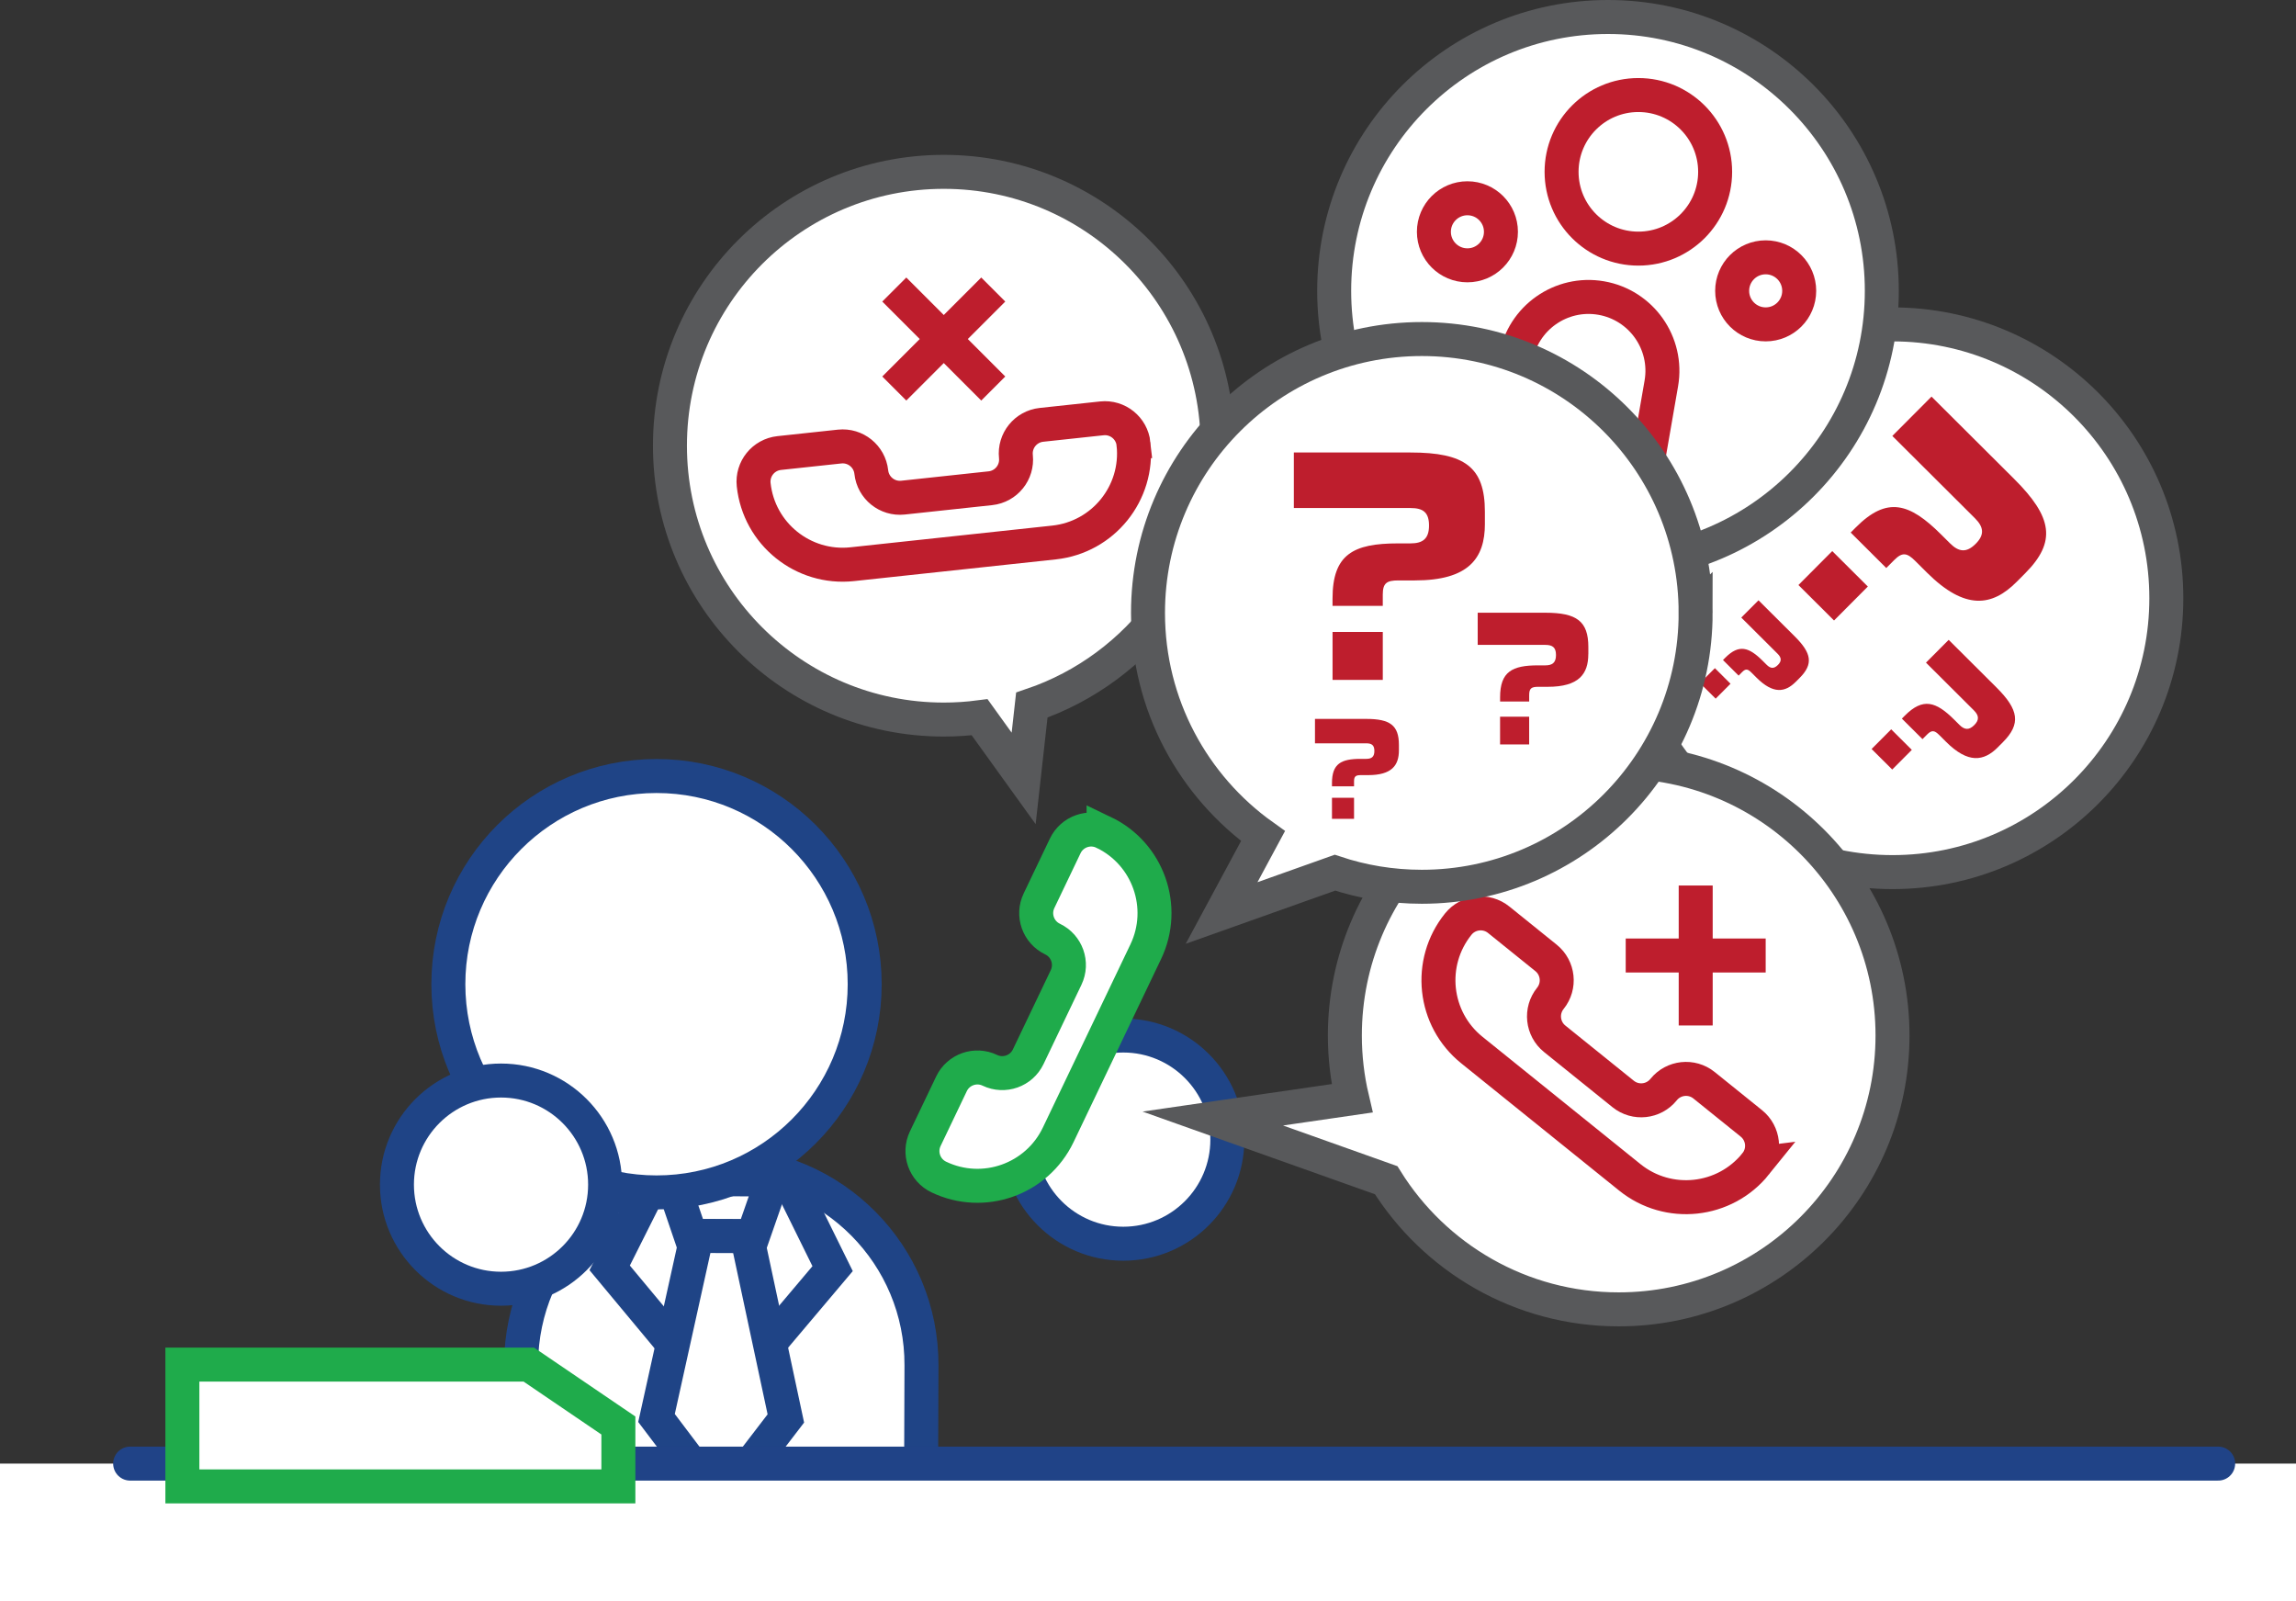 <?xml version="1.0" encoding="UTF-8"?><svg id="Layer_2" xmlns="http://www.w3.org/2000/svg" width="1351.36" height="942.4" viewBox="0 0 1351.36 942.4"><rect x="0" y="0" width="1351.36" height="942.4" fill="#333333" stroke="none"/><defs><style>.cls-1{stroke:#1fab4b;}.cls-1,.cls-2,.cls-3,.cls-4,.cls-5,.cls-6,.cls-7{stroke-miterlimit:10;stroke-width:20px;}.cls-1,.cls-2,.cls-3,.cls-4,.cls-8{fill:#fff;}.cls-2,.cls-5{stroke:#1f4486;}.cls-3{stroke:#58595b;}.cls-4,.cls-6{stroke:#be1e2d;}.cls-5,.cls-6,.cls-7{fill:none;}.cls-7{stroke:#204387;stroke-linecap:round;}.cls-9{fill:#be1e2d;}.cls-9,.cls-8{stroke-width:0px;}</style></defs><g id="Layer_3"><circle class="cls-3" cx="1113.88" cy="352.06" r="161.16"/><path class="cls-9" d="m1058.51,344.28l19.9-19.98,20.95,20.87-19.9,19.98-20.95-20.87Zm128.33-1.77c-14.28,14.33-30.23,16.84-52.69-5.54l-6.89-6.86c-4.82-4.8-7.58-5.35-12.38-.53l-4.67,4.69-20.95-20.87,3.02-3.03c18.39-18.47,31.61-14.37,50.21,4.17l5.24,5.21c5.1,5.08,9.64,5.76,15.13.25,5.22-5.24,4.79-9.78-.44-14.99l-48.65-48.46,23.06-23.15,48.65,48.46c22.6,22.51,24.97,36.95,6.44,55.56l-5.08,5.1Z"/><path class="cls-9" d="m1101.58,440.77l11.53-11.57,12.13,12.09-11.53,11.57-12.13-12.08Zm74.32-1.02c-8.27,8.3-17.51,9.75-30.52-3.21l-3.99-3.98c-2.79-2.78-4.39-3.1-7.17-.3l-2.7,2.71-12.13-12.08,1.75-1.76c10.65-10.7,18.31-8.32,29.08,2.41l3.03,3.02c2.95,2.94,5.58,3.33,8.76.14,3.02-3.03,2.78-5.66-.26-8.68l-28.17-28.06,13.36-13.41,28.17,28.06c13.09,13.04,14.46,21.4,3.73,32.17l-2.94,2.95Z"/><path class="cls-9" d="m1000.59,401.98l8.75-8.78,9.2,9.17-8.75,8.78-9.2-9.17Zm56.38-.78c-6.27,6.3-13.28,7.4-23.15-2.43l-3.03-3.02c-2.12-2.11-3.33-2.35-5.44-.23l-2.05,2.06-9.2-9.17,1.33-1.33c8.08-8.11,13.89-6.31,22.06,1.83l2.3,2.29c2.24,2.23,4.23,2.53,6.65.11,2.29-2.3,2.11-4.29-.19-6.59l-21.38-21.29,10.13-10.17,21.38,21.29c9.93,9.89,10.97,16.24,2.83,24.41l-2.23,2.24Z"/><path class="cls-2" d="m306.76,685.22h235.64v117.82c0,65.03-52.79,117.82-117.82,117.82h0c-65.03,0-117.82-52.79-117.82-117.82v-117.82h0Z" transform="translate(846.31 1607.59) rotate(-179.8)"/><polygon class="cls-2" points="443.12 727.47 406.58 727.34 395.18 693.88 454.76 694.09 443.12 727.47"/><polygon class="cls-2" points="439.61 727.46 410.1 727.35 386.41 834.47 424.29 884.6 462.53 834.74 439.61 727.46"/><polyline class="cls-5" points="393.58 787.86 358.84 746.12 383.58 696.85"/><polyline class="cls-5" points="465.66 697.14 490.05 746.58 455.02 788.07"/><line class="cls-5" x1="424.29" y1="884.6" x2="424.17" y2="920.86"/><circle class="cls-2" cx="386.41" cy="579.2" r="122.52"/><circle class="cls-2" cx="294.89" cy="697.14" r="61.26"/><circle class="cls-2" cx="661.12" cy="670.65" r="61.26"/><rect class="cls-8" y="861.31" width="1351.36" height="81.09"/><line class="cls-7" x1="76.6" y1="861.31" x2="1305.55" y2="861.31"/><polygon class="cls-1" points="363.96 874.74 107.34 874.74 107.34 803.04 311.23 803.04 363.96 838.89 363.96 874.74"/><path class="cls-3" d="m716.64,262.29c0,70.88-45.75,131.07-109.34,152.64l-4.81,43.14-25.92-35.99c-6.9.9-13.94,1.37-21.09,1.37-89.01,0-161.17-72.15-161.17-161.16s72.16-161.16,161.17-161.16,161.16,72.15,161.16,161.16Z"/><path class="cls-3" d="m1113.88,609.38c0,89.01-72.16,161.16-161.16,161.16-57.75,0-108.4-30.37-136.86-76l-102.03-36.3,81.98-11.92c-2.79-11.86-4.26-24.23-4.26-36.94,0-89.01,72.16-161.17,161.17-161.17s161.16,72.16,161.16,161.17Z"/><circle class="cls-3" cx="946.42" cy="171.16" r="161.16"/><path class="cls-4" d="m891.51,174.79h86.92v43.46c0,23.99-19.47,43.46-43.46,43.46h0c-23.99,0-43.46-19.47-43.46-43.46v-43.46h0Z" transform="translate(1818.84 593.19) rotate(-170.15)"/><circle class="cls-4" cx="964.29" cy="101.12" r="45.19"/><circle class="cls-4" cx="863.68" cy="136.41" r="19.73"/><circle class="cls-4" cx="1039.23" cy="171.16" r="19.73"/><path class="cls-4" d="m1033.37,684.9h0c-18.26,22.66-51.43,26.22-74.09,7.97l-93.02-74.96c-22.66-18.26-26.22-51.43-7.97-74.09h0c5.87-7.28,16.53-8.43,23.81-2.56l27.84,22.44c7.28,5.87,8.43,16.53,2.56,23.81h0c-5.87,7.28-4.72,17.94,2.56,23.81l40.28,32.46c7.28,5.87,17.94,4.72,23.81-2.56h0c5.87-7.28,16.53-8.43,23.81-2.56l27.84,22.43c7.28,5.87,8.43,16.53,2.56,23.81Z"/><line class="cls-6" x1="998.04" y1="521.11" x2="998.04" y2="603.48"/><line class="cls-6" x1="1039.23" y1="562.3" x2="956.85" y2="562.3"/><path class="cls-3" d="m998,360.69c0,89-72.15,161.16-161.16,161.16-17.87,0-35.06-2.91-51.13-8.29l-66.71,23.72,24.38-45.28c-40.98-29.22-67.7-77.15-67.7-131.31,0-89.01,72.15-161.17,161.16-161.17s161.16,72.16,161.16,161.17Z"/><path class="cls-1" d="m649.54,489.82h0c26.25,12.55,37.36,44.01,24.81,70.26l-51.53,107.78c-12.55,26.25-44.01,37.36-70.26,24.81h0c-8.44-4.03-12.01-14.14-7.97-22.58l15.42-32.26c4.03-8.44,14.14-12.01,22.58-7.97h0c8.44,4.03,18.55.46,22.58-7.97l22.31-46.67c4.03-8.44.46-18.55-7.97-22.58h0c-8.44-4.03-12.01-14.14-7.97-22.58l15.42-32.25c4.03-8.44,14.14-12.01,22.58-7.97Z"/><path class="cls-4" d="m667.15,261.23h0c3.11,28.93-17.82,54.91-46.76,58.02l-118.78,12.77c-28.93,3.11-54.91-17.82-58.02-46.76h0c-1-9.3,5.73-17.65,15.03-18.65l35.55-3.82c9.3-1,17.65,5.73,18.65,15.03h0c1,9.3,9.35,16.03,18.65,15.03l51.44-5.53c9.3-1,16.03-9.35,15.03-18.65h0c-1-9.3,5.73-17.65,15.03-18.65l35.54-3.82c9.3-1,17.65,5.73,18.65,15.03Z"/><line class="cls-6" x1="526.35" y1="170.39" x2="584.6" y2="228.64"/><line class="cls-6" x1="584.6" y1="170.39" x2="526.35" y2="228.64"/><path class="cls-9" d="m873.97,308.31c0,20.23-9.53,33.26-41.24,33.26h-9.73c-6.81,0-9.14,1.56-9.14,8.36v6.61h-29.57v-4.28c0-26.07,12.25-32.48,38.51-32.48h7.39c7.2,0,10.89-2.72,10.89-10.5s-3.5-10.31-10.89-10.31h-68.67v-32.68h68.67c31.9,0,43.77,8.56,43.77,34.82v7.2Zm-89.67,91.81v-28.21h29.57v28.21h-29.57Z"/><path class="cls-9" d="m934.83,384.92c0,11.72-5.52,19.26-23.88,19.26h-5.63c-3.94,0-5.29.9-5.29,4.84v3.83h-17.12v-2.48c0-15.1,7.1-18.81,22.31-18.81h4.28c4.17,0,6.31-1.58,6.31-6.08s-2.03-5.97-6.31-5.97h-39.77v-18.93h39.77c18.48,0,25.35,4.96,25.35,20.17v4.17Zm-51.93,53.17v-16.33h17.12v16.33h-17.12Z"/><path class="cls-9" d="m823.36,441.54c0,8.89-4.19,14.61-18.12,14.61h-4.27c-2.99,0-4.02.68-4.02,3.67v2.91h-12.99v-1.88c0-11.45,5.38-14.27,16.92-14.27h3.25c3.16,0,4.79-1.2,4.79-4.62s-1.54-4.53-4.79-4.53h-30.17v-14.36h30.17c14.02,0,19.23,3.76,19.23,15.3v3.16Zm-39.4,40.34v-12.39h12.99v12.39h-12.99Z"/></g></svg>